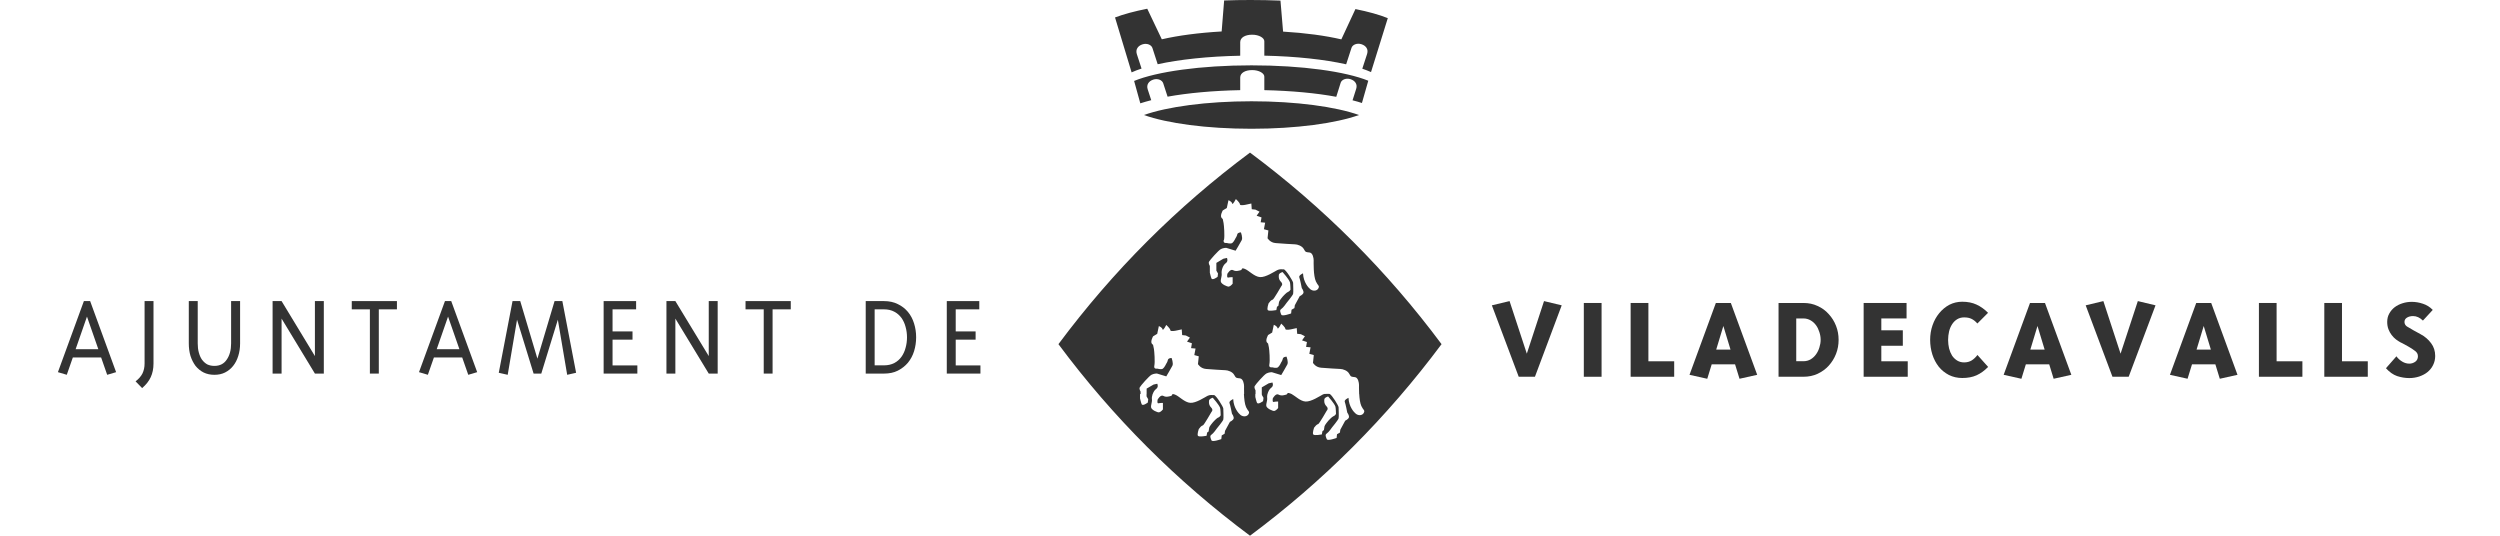 <?xml version="1.0" encoding="UTF-8" standalone="no"?> <svg xmlns="http://www.w3.org/2000/svg" xmlns:xlink="http://www.w3.org/1999/xlink" xmlns:serif="http://www.serif.com/" width="100%" height="100%" viewBox="0 0 210 45" version="1.1" xml:space="preserve" style="fill-rule:evenodd;clip-rule:evenodd;stroke-linejoin:round;stroke-miterlimit:2;"> <g> <path d="M88.909,28.909C93.486,22.763 98.848,17.395 105,12.818C111.147,17.395 116.514,22.757 121.091,28.909C116.514,35.056 111.152,40.423 105,45C98.853,40.423 93.486,35.062 88.909,28.909ZM102.792,20.165C102.723,20.471 103.035,20.408 103.035,20.408C103.035,20.408 103.375,20.512 103.514,20.408C103.652,20.304 103.791,19.998 103.791,19.998C103.791,19.998 103.895,19.86 103.929,19.692C103.964,19.519 104.235,19.519 104.235,19.519C104.235,19.519 104.408,19.963 104.305,20.171C104.201,20.379 103.791,21.06 103.791,21.06L103,20.818C103,20.818 102.758,20.818 102.556,20.922C102.348,21.025 101.627,21.851 101.557,21.983C101.488,22.122 101.627,22.341 101.627,22.341L101.627,22.907C101.627,22.907 101.713,23.282 101.765,23.392C101.857,23.576 102.279,23.253 102.279,23.253L102.313,22.976L102.175,22.734L102.175,22.082L102.758,21.735L103.064,21.666C103.064,21.666 103.202,21.943 102.96,22.11C102.717,22.284 102.585,22.728 102.619,22.97C102.654,23.213 102.515,23.449 102.55,23.657C102.585,23.865 103.098,24.102 103.231,24.073C103.381,24.038 103.543,23.83 103.543,23.83L103.543,23.282C103.543,23.282 103.3,23.282 103.168,23.317C103.029,23.351 103.098,23.005 103.098,23.005C103.098,23.005 103.341,22.561 103.577,22.693C103.82,22.832 104.091,22.728 104.23,22.693C104.368,22.659 104.23,22.451 104.57,22.589C104.916,22.728 105.361,23.242 105.84,23.276C106.319,23.311 107.075,22.797 107.283,22.693C107.49,22.589 107.658,22.624 107.831,22.624C108.004,22.624 108.622,23.623 108.622,23.755C108.622,23.888 108.656,24.546 108.622,24.684C108.587,24.823 108.073,25.441 108.073,25.441C108.073,25.441 107.796,25.85 107.629,25.954C107.456,26.058 107.56,26.26 107.629,26.433C107.698,26.606 108.454,26.329 108.454,26.329L108.489,26.018L108.731,25.879L108.766,25.637L109.176,24.881C109.176,24.881 109.441,24.76 109.487,24.604C109.533,24.442 109.349,24.194 109.349,24.194C109.349,24.194 109.21,23.472 109.141,23.299C109.072,23.126 109.453,22.959 109.453,22.959C109.487,23.715 109.914,24.177 110.07,24.298C110.313,24.488 110.647,24.442 110.757,24.194C110.849,23.986 110.699,23.998 110.538,23.646C110.313,23.167 110.347,22.035 110.347,21.862C110.347,21.689 110.278,21.245 110.007,21.21C109.73,21.175 109.666,21.21 109.528,20.933C109.389,20.656 108.979,20.523 108.772,20.523C108.564,20.523 107.64,20.454 107.161,20.419C106.682,20.385 106.475,20.01 106.475,20.01L106.544,19.357L106.169,19.254L106.273,18.705L105.897,18.671L105.967,18.261L105.557,18.122L105.799,17.782L105.459,17.609L105.147,17.574L105.113,17.095L104.634,17.199C104.634,17.199 104.154,17.303 104.154,17.164C104.154,17.026 103.814,16.72 103.814,16.72C103.814,16.72 103.537,17.268 103.502,17.095C103.468,16.922 103.191,16.818 103.191,16.818L103.052,17.47L102.712,17.678C102.712,17.678 102.469,18.099 102.608,18.295C102.642,18.342 102.712,18.399 102.712,18.399L102.781,18.74C102.816,18.913 102.885,19.836 102.816,20.148L102.792,20.165ZM114.175,33.105L114.168,33.105C114.151,32.741 114.156,32.418 114.156,32.332C114.156,32.159 114.087,31.714 113.816,31.679C113.539,31.645 113.475,31.679 113.337,31.402C113.198,31.125 112.789,30.993 112.587,30.993C112.385,30.993 111.455,30.923 110.976,30.889C110.497,30.854 110.29,30.479 110.29,30.479L110.359,29.827L109.984,29.723L110.088,29.175L109.712,29.14L109.782,28.73L109.372,28.592L109.614,28.245L109.274,28.072L108.962,28.038L108.927,27.559L108.448,27.663C108.448,27.663 107.969,27.766 107.969,27.628C107.969,27.489 107.623,27.184 107.623,27.184C107.623,27.184 107.352,27.732 107.311,27.559C107.277,27.386 107,27.282 107,27.282L106.861,27.934L106.521,28.142C106.521,28.142 106.278,28.563 106.417,28.759C106.452,28.805 106.521,28.863 106.521,28.863L106.59,29.204C106.625,29.377 106.694,30.3 106.625,30.612C106.555,30.923 106.867,30.854 106.867,30.854C106.867,30.854 107.208,30.958 107.346,30.854C107.485,30.75 107.617,30.444 107.617,30.444C107.617,30.444 107.721,30.306 107.756,30.133C107.79,29.96 108.068,29.96 108.068,29.96C108.068,29.96 108.241,30.404 108.137,30.612C108.033,30.82 107.623,31.506 107.623,31.506L106.832,31.264C106.832,31.264 106.59,31.264 106.388,31.368C106.18,31.472 105.459,32.297 105.395,32.43C105.326,32.568 105.465,32.793 105.465,32.793L105.465,33.099L105.447,33.099L105.447,33.347C105.447,33.347 105.534,33.723 105.586,33.832C105.678,34.017 106.099,33.694 106.099,33.694L106.134,33.417L105.996,33.174L105.996,33.105L105.99,33.105L105.99,32.539L106.573,32.199L106.884,32.13C106.884,32.13 107.023,32.407 106.78,32.574C106.63,32.684 106.521,32.897 106.469,33.105L106.465,33.105C106.439,33.22 106.429,33.329 106.44,33.417C106.475,33.659 106.336,33.896 106.371,34.104C106.405,34.311 106.919,34.548 107.052,34.519C107.202,34.484 107.363,34.277 107.363,34.277L107.363,33.728C107.363,33.728 107.121,33.728 106.988,33.763C106.85,33.798 106.919,33.457 106.919,33.457C106.919,33.457 107.161,33.013 107.398,33.145C107.64,33.284 107.912,33.18 108.05,33.145C108.085,33.134 108.102,33.117 108.114,33.093L108.12,33.093C108.149,33.032 108.157,32.961 108.391,33.053C108.416,33.063 108.447,33.078 108.477,33.093L108.489,33.093C108.818,33.272 109.222,33.699 109.66,33.728C110.139,33.763 110.896,33.249 111.103,33.145C111.155,33.122 111.201,33.099 111.253,33.093L111.306,33.093C111.427,33.075 111.536,33.088 111.646,33.088C111.655,33.088 111.664,33.088 111.676,33.093L111.698,33.093C111.911,33.215 112.442,34.086 112.442,34.213C112.442,34.352 112.477,35.004 112.442,35.142C112.408,35.281 111.894,35.898 111.894,35.898C111.894,35.898 111.617,36.308 111.45,36.412C111.276,36.516 111.38,36.718 111.45,36.891C111.519,37.064 112.275,36.787 112.275,36.787L112.31,36.476L112.552,36.337L112.587,36.095L112.996,35.339C112.996,35.339 113.262,35.217 113.308,35.062C113.354,34.9 113.169,34.652 113.169,34.652C113.169,34.652 113.031,33.93 112.962,33.757C112.892,33.584 113.273,33.417 113.273,33.417C113.308,34.173 113.735,34.634 113.891,34.756C114.133,34.946 114.468,34.9 114.572,34.652C114.664,34.444 114.514,34.456 114.353,34.104C114.245,33.865 114.193,33.464 114.175,33.105ZM101.871,33.408C101.816,33.425 101.526,33.523 101.557,33.711C101.557,33.711 101.505,34 101.73,34.225C101.95,34.444 101.765,34.6 101.765,34.6C101.765,34.6 101.13,35.714 101.044,35.731C100.957,35.748 100.853,35.852 100.853,35.852L100.697,36.043C100.697,36.043 100.542,36.487 100.628,36.608C100.715,36.73 101.35,36.608 101.35,36.608L101.402,36.331L101.523,36.245L101.575,35.916C101.592,35.812 101.898,35.454 101.898,35.454C101.898,35.454 102.21,35.108 102.325,35.079C102.446,35.044 102.538,34.888 102.538,34.888C102.538,34.888 102.527,34.357 102.487,34.254C102.387,33.988 101.909,33.45 101.871,33.408ZM107.735,22.852C107.679,22.868 107.39,22.961 107.421,23.149C107.421,23.149 107.369,23.444 107.594,23.663C107.814,23.882 107.629,24.038 107.629,24.038C107.629,24.038 106.994,25.152 106.907,25.169C106.821,25.187 106.717,25.29 106.717,25.29L106.561,25.481C106.561,25.481 106.405,25.925 106.492,26.047C106.578,26.168 107.213,26.047 107.213,26.047L107.265,25.77L107.386,25.683L107.438,25.36C107.456,25.256 107.762,24.898 107.762,24.898C107.762,24.898 108.073,24.558 108.189,24.523C108.31,24.488 108.402,24.332 108.402,24.332C108.402,24.332 108.391,23.801 108.35,23.698C108.251,23.431 107.772,22.893 107.735,22.852ZM104.506,33.088C104.495,32.775 104.501,32.51 104.501,32.436C104.501,32.262 104.432,31.818 104.16,31.783C103.889,31.749 103.82,31.783 103.681,31.506C103.543,31.229 103.133,31.097 102.925,31.097C102.717,31.097 101.794,31.027 101.315,30.993C100.836,30.958 100.628,30.583 100.628,30.583L100.697,29.931L100.322,29.827L100.426,29.279L100.051,29.244L100.12,28.834L99.71,28.696L99.953,28.355L99.612,28.182L99.301,28.147L99.266,27.668L98.787,27.772C98.787,27.772 98.308,27.876 98.308,27.738C98.308,27.599 97.967,27.293 97.967,27.293C97.967,27.293 97.69,27.841 97.656,27.668C97.621,27.495 97.344,27.391 97.344,27.391L97.206,28.043L96.859,28.251C96.859,28.251 96.617,28.673 96.755,28.869C96.79,28.915 96.859,28.973 96.859,28.973L96.929,29.313C96.963,29.486 97.033,30.41 96.963,30.721C96.894,31.033 97.206,30.964 97.206,30.964C97.206,30.964 97.546,31.068 97.685,30.964C97.823,30.86 97.962,30.554 97.962,30.554C97.962,30.554 98.066,30.416 98.1,30.242C98.135,30.069 98.412,30.069 98.412,30.069C98.412,30.069 98.585,30.514 98.481,30.721C98.377,30.929 97.967,31.616 97.967,31.616L97.177,31.374C97.177,31.374 96.934,31.374 96.732,31.477C96.525,31.581 95.809,32.401 95.74,32.539C95.67,32.678 95.809,32.897 95.809,32.897L95.809,33.099L95.767,33.099L95.763,33.105L95.763,33.469C95.763,33.469 95.849,33.844 95.901,33.953C95.994,34.138 96.415,33.815 96.415,33.815L96.45,33.538L96.311,33.295L96.311,33.105L96.317,33.105L96.317,32.643L96.9,32.303L97.211,32.234C97.211,32.234 97.35,32.511 97.108,32.678C96.981,32.77 96.888,32.932 96.825,33.105L96.819,33.105C96.767,33.261 96.744,33.422 96.761,33.538C96.796,33.78 96.657,34.017 96.692,34.225C96.727,34.432 97.24,34.669 97.373,34.634C97.523,34.6 97.685,34.392 97.685,34.392L97.685,33.844C97.685,33.844 97.442,33.844 97.31,33.878C97.171,33.913 97.24,33.567 97.24,33.567C97.24,33.567 97.483,33.122 97.719,33.255C97.962,33.394 98.233,33.29 98.371,33.255C98.51,33.22 98.371,33.013 98.712,33.151C99.058,33.29 99.503,33.803 99.982,33.838C100.461,33.873 101.217,33.359 101.425,33.255C101.632,33.151 101.8,33.186 101.973,33.186C102.146,33.186 102.758,34.184 102.758,34.317C102.758,34.45 102.792,35.108 102.758,35.24C102.723,35.379 102.21,35.997 102.21,35.997C102.21,35.997 101.932,36.406 101.765,36.51C101.592,36.614 101.696,36.822 101.765,36.989C101.834,37.162 102.59,36.885 102.59,36.885L102.625,36.574L102.867,36.435L102.902,36.193L103.312,35.437C103.312,35.437 103.577,35.316 103.624,35.16C103.67,34.998 103.485,34.75 103.485,34.75C103.485,34.75 103.346,34.028 103.277,33.861C103.208,33.688 103.589,33.521 103.589,33.521C103.624,34.277 104.051,34.738 104.206,34.86C104.449,35.044 104.784,34.998 104.893,34.756C104.986,34.542 104.836,34.559 104.674,34.207C104.553,33.942 104.507,33.48 104.489,33.088L104.506,33.088ZM111.564,33.302C111.543,33.307 111.208,33.4 111.242,33.601C111.242,33.601 111.19,33.89 111.415,34.115C111.634,34.34 111.45,34.49 111.45,34.49C111.45,34.49 110.815,35.604 110.728,35.621C110.642,35.639 110.538,35.743 110.538,35.743L110.382,35.927C110.382,35.927 110.226,36.372 110.313,36.493C110.399,36.614 111.034,36.493 111.034,36.493L111.086,36.216L111.207,36.129L111.259,35.806C111.276,35.702 111.582,35.339 111.582,35.339C111.582,35.339 111.894,34.998 112.009,34.963C112.131,34.929 112.223,34.773 112.223,34.773C112.223,34.773 112.211,34.242 112.171,34.138C112.076,33.885 111.638,33.385 111.564,33.302Z" style="fill:#333;"></path> <path d="M96.092,9.661C98.037,8.969 101.355,8.507 105.124,8.507C108.893,8.507 112.211,8.969 114.156,9.661C112.211,10.354 108.893,10.816 105.124,10.816C101.355,10.816 98.037,10.36 96.092,9.661ZM95.053,6.072L93.662,1.466C94.389,1.189 95.301,0.947 96.369,0.733L97.592,3.301C98.966,2.984 100.692,2.753 102.619,2.643L102.827,0.04C103.548,0.012 104.287,0 105.043,0C105.903,0 106.74,0.017 107.56,0.052L107.779,2.655C109.649,2.765 111.328,2.995 112.673,3.307L113.856,0.762C114.941,0.981 115.859,1.235 116.575,1.524L115.166,6.054C114.947,5.956 114.705,5.864 114.433,5.771L114.861,4.456L114.837,4.519C114.959,4.155 114.757,3.844 114.37,3.717C113.983,3.59 113.614,3.757 113.527,4.017L113.077,5.402C111.282,4.998 108.881,4.733 106.203,4.675L106.203,3.463C106.203,3.186 105.765,2.915 105.182,2.915C104.599,2.915 104.178,3.151 104.178,3.544L104.178,3.474L104.178,4.681C101.482,4.733 99.058,4.998 97.246,5.396L96.802,4.028C96.715,3.769 96.346,3.601 95.959,3.728C95.572,3.855 95.376,4.167 95.492,4.531L95.468,4.467L95.89,5.76C95.572,5.864 95.295,5.968 95.047,6.083L95.053,6.072ZM114.399,8.651C114.156,8.571 113.897,8.496 113.614,8.426L113.943,7.387L113.92,7.457C114.041,7.093 113.839,6.781 113.452,6.654C113.066,6.528 112.696,6.695 112.615,6.955L112.246,8.132C110.572,7.82 108.489,7.624 106.203,7.572L106.203,6.435C106.203,6.158 105.765,5.887 105.182,5.887C104.599,5.887 104.178,6.124 104.178,6.51L104.178,6.441L104.178,7.572C101.875,7.618 99.774,7.815 98.077,8.12L97.708,6.989C97.621,6.73 97.252,6.562 96.871,6.689C96.484,6.816 96.288,7.128 96.403,7.491L96.38,7.422L96.704,8.415C96.375,8.501 96.069,8.588 95.786,8.68L95.266,6.799C97.159,6.02 100.865,5.489 105.124,5.489C109.383,5.489 113.025,6.008 114.936,6.781L114.399,8.663L114.399,8.651Z" style="fill:#333;"></path> </g> <g> <path d="M129.698,25.292L128.253,29.708L126.803,25.292L125.317,25.648L127.572,31.647L128.935,31.647L131.183,25.648L129.698,25.292Z" style="fill:#333;fill-rule:nonzero;"></path> <rect x="133.041" y="25.45" width="1.491" height="6.198" style="fill:#333;fill-rule:nonzero;"></rect> <path d="M138.465,30.348L138.465,25.45L136.973,25.45L136.973,31.647L140.632,31.647L140.632,30.348L138.465,30.348Z" style="fill:#333;fill-rule:nonzero;"></path> <path d="M144.762,27.383L145.362,29.364L144.162,29.364L144.762,27.383ZM143.41,31.816L143.783,30.605L145.746,30.605L146.119,31.816L147.604,31.484L145.391,25.45L144.132,25.45L141.919,31.484L143.404,31.816L143.41,31.816Z" style="fill:#333;"></path> <path d="M151.484,25.45L149.398,25.45L149.398,31.647L151.484,31.647C151.926,31.647 152.323,31.566 152.684,31.397C153.051,31.222 153.359,31.001 153.616,30.715C153.878,30.424 154.082,30.098 154.227,29.725C154.373,29.352 154.443,28.962 154.443,28.548C154.443,28.135 154.373,27.739 154.227,27.372C154.082,26.999 153.878,26.673 153.616,26.387C153.359,26.096 153.051,25.869 152.684,25.706C152.323,25.531 151.926,25.45 151.484,25.45ZM150.884,26.749L151.484,26.749C151.711,26.749 151.915,26.807 152.095,26.912C152.276,27.016 152.427,27.156 152.55,27.325C152.672,27.494 152.765,27.692 152.829,27.902C152.899,28.112 152.934,28.327 152.934,28.543C152.934,28.758 152.899,28.968 152.829,29.183C152.765,29.399 152.672,29.591 152.55,29.76C152.427,29.935 152.276,30.075 152.095,30.185C151.915,30.29 151.711,30.343 151.484,30.343L150.884,30.343L150.884,26.749Z" style="fill:#333;"></path> <path d="M158.031,30.348L158.031,29.044L159.837,29.044L159.837,27.745L158.031,27.745L158.031,26.749L160.151,26.749L160.151,25.45L156.546,25.45L156.546,31.647L160.25,31.647L160.25,30.348L158.031,30.348Z" style="fill:#333;fill-rule:nonzero;"></path> <path d="M164.829,25.345C164.439,25.345 164.078,25.432 163.746,25.601C163.419,25.776 163.14,26.009 162.895,26.306C162.656,26.597 162.464,26.935 162.33,27.331C162.196,27.715 162.132,28.123 162.132,28.548C162.132,28.974 162.196,29.387 162.318,29.778C162.441,30.162 162.621,30.506 162.854,30.803C163.087,31.094 163.373,31.321 163.705,31.496C164.043,31.665 164.415,31.752 164.829,31.752C165.289,31.752 165.691,31.677 166.029,31.525C166.373,31.368 166.699,31.135 167.002,30.82L166.105,29.818C165.965,30.005 165.808,30.156 165.627,30.273C165.446,30.383 165.237,30.442 164.986,30.442C164.765,30.442 164.573,30.389 164.398,30.284C164.235,30.179 164.089,30.046 163.973,29.871C163.862,29.69 163.781,29.492 163.722,29.265C163.67,29.038 163.641,28.799 163.641,28.554C163.641,28.31 163.67,28.071 163.722,27.844C163.775,27.616 163.862,27.418 163.973,27.244C164.089,27.063 164.229,26.923 164.398,26.818C164.573,26.714 164.765,26.661 164.986,26.661C165.237,26.661 165.441,26.702 165.604,26.783C165.767,26.859 165.936,26.987 166.099,27.174L166.996,26.277C166.693,25.968 166.367,25.741 166.023,25.583C165.685,25.426 165.283,25.345 164.823,25.345L164.829,25.345Z" style="fill:#333;fill-rule:nonzero;"></path> <path d="M171.149,27.383L171.749,29.364L170.549,29.364L171.149,27.383ZM169.798,31.816L170.171,30.605L172.134,30.605L172.506,31.816L173.992,31.484L171.778,25.45L170.52,25.45L168.307,31.484L169.792,31.816L169.798,31.816Z" style="fill:#333;"></path> <path d="M179.578,25.292L178.128,29.708L176.683,25.292L175.198,25.648L177.446,31.647L178.809,31.647L181.064,25.648L179.578,25.292Z" style="fill:#333;fill-rule:nonzero;"></path> <path d="M185.112,27.383L185.712,29.364L184.512,29.364L185.112,27.383ZM183.755,31.816L184.128,30.605L186.091,30.605L186.463,31.816L187.949,31.484L185.741,25.45L184.483,25.45L182.275,31.484L183.761,31.816L183.755,31.816Z" style="fill:#333;"></path> <path d="M191.234,30.348L191.234,25.45L189.749,25.45L189.749,31.647L193.401,31.647L193.401,30.348L191.234,30.348Z" style="fill:#333;fill-rule:nonzero;"></path> <path d="M196.727,30.348L196.727,25.45L195.242,25.45L195.242,31.647L198.894,31.647L198.894,30.348L196.727,30.348Z" style="fill:#333;fill-rule:nonzero;"></path> <path d="M201.714,28.787L202.279,29.096C202.512,29.23 202.71,29.352 202.867,29.48C203.024,29.597 203.106,29.743 203.106,29.923C203.106,30.127 203.03,30.279 202.879,30.389C202.727,30.494 202.558,30.546 202.383,30.546C202.174,30.546 201.976,30.488 201.783,30.372C201.591,30.255 201.428,30.11 201.3,29.929L200.42,30.931C200.712,31.251 201.02,31.473 201.352,31.589C201.69,31.7 202.034,31.758 202.383,31.758C202.68,31.758 202.96,31.711 203.222,31.624C203.49,31.531 203.723,31.409 203.915,31.251C204.113,31.088 204.271,30.89 204.381,30.663C204.498,30.43 204.556,30.174 204.556,29.9C204.556,29.486 204.44,29.131 204.212,28.828C203.985,28.519 203.688,28.263 203.315,28.065L202.75,27.756C202.5,27.616 202.308,27.506 202.174,27.418C202.046,27.325 201.976,27.197 201.976,27.046C201.976,26.888 202.046,26.766 202.18,26.684C202.319,26.597 202.488,26.55 202.698,26.55C202.995,26.55 203.269,26.679 203.525,26.929L204.352,26.032C204.108,25.782 203.834,25.613 203.525,25.514C203.216,25.409 202.902,25.356 202.593,25.356C202.325,25.356 202.069,25.391 201.818,25.473C201.568,25.549 201.352,25.659 201.154,25.805C200.968,25.95 200.816,26.125 200.7,26.335C200.583,26.539 200.525,26.778 200.525,27.04C200.525,27.267 200.56,27.471 200.63,27.657C200.7,27.838 200.787,27.995 200.898,28.141C201.009,28.286 201.131,28.414 201.271,28.519C201.416,28.624 201.562,28.717 201.714,28.799L201.714,28.787Z" style="fill:#333;fill-rule:nonzero;"></path> </g> <g> <path d="M7.303,26.586L8.259,29.332L6.353,29.332L7.309,26.586L7.303,26.586ZM5.609,31.484L6.119,30.025L8.494,30.025L9.003,31.484L9.753,31.261L7.572,25.292L7.046,25.292L4.865,31.261L5.615,31.484L5.609,31.484Z" style="fill:#333;"></path> <path d="M12.145,25.292L12.145,30.529C12.145,30.855 12.082,31.135 11.962,31.381C11.842,31.616 11.647,31.833 11.389,32.034L11.939,32.6C12.271,32.314 12.511,32.011 12.66,31.685C12.814,31.358 12.894,30.975 12.894,30.529L12.894,25.292L12.145,25.292Z" style="fill:#333;fill-rule:nonzero;"></path> <path d="M20.168,25.292L19.413,25.292L19.413,28.846C19.413,29.121 19.384,29.378 19.321,29.607C19.258,29.836 19.167,30.036 19.046,30.208C18.932,30.38 18.789,30.511 18.612,30.603C18.44,30.689 18.245,30.735 18.011,30.735C17.776,30.735 17.576,30.689 17.398,30.603C17.232,30.506 17.084,30.374 16.963,30.208C16.849,30.042 16.763,29.842 16.7,29.607C16.637,29.378 16.609,29.126 16.609,28.846L16.609,25.292L15.859,25.292L15.859,28.846C15.859,29.224 15.905,29.579 16.002,29.899C16.105,30.22 16.248,30.494 16.425,30.735C16.614,30.969 16.843,31.158 17.106,31.29C17.375,31.421 17.679,31.484 18.011,31.484C18.343,31.484 18.64,31.421 18.903,31.29C19.172,31.152 19.401,30.969 19.584,30.735C19.773,30.5 19.916,30.22 20.014,29.899C20.117,29.573 20.168,29.224 20.168,28.846L20.168,25.292Z" style="fill:#333;fill-rule:nonzero;"></path> <path d="M26.452,31.381L27.201,31.381L27.201,25.292L26.452,25.292L26.452,29.91L23.653,25.292L22.898,25.292L22.898,31.381L23.653,31.381L23.653,26.763L26.452,31.381Z" style="fill:#333;fill-rule:nonzero;"></path> <path d="M31.82,31.381L31.82,25.985L33.342,25.985L33.342,25.292L29.548,25.292L29.548,25.985L31.07,25.985L31.07,31.381L31.82,31.381Z" style="fill:#333;fill-rule:nonzero;"></path> <path d="M37.634,26.586L38.59,29.332L36.684,29.332L37.64,26.586L37.634,26.586ZM35.94,31.484L36.449,30.025L38.824,30.025L39.334,31.484L40.083,31.261L37.903,25.292L37.376,25.292L35.196,31.261L35.946,31.484L35.94,31.484Z" style="fill:#333;"></path> <path d="M44.822,31.381L45.468,31.381L46.859,26.855L47.643,31.484L48.393,31.313L47.237,25.292L46.584,25.292L45.142,30.128L43.7,25.292L43.053,25.292L41.897,31.313L42.647,31.484L43.431,26.855L44.822,31.381Z" style="fill:#333;fill-rule:nonzero;"></path> <path d="M51.454,30.695L51.454,28.531L53.131,28.531L53.131,27.839L51.454,27.839L51.454,25.985L53.434,25.985L53.434,25.292L50.705,25.292L50.705,31.381L53.538,31.381L53.538,30.695L51.454,30.695Z" style="fill:#333;fill-rule:nonzero;"></path> <path d="M59.535,31.381L60.285,31.381L60.285,25.292L59.535,25.292L59.535,29.91L56.731,25.292L55.981,25.292L55.981,31.381L56.731,31.381L56.731,26.763L59.535,31.381Z" style="fill:#333;fill-rule:nonzero;"></path> <path d="M64.897,31.381L64.897,25.985L66.425,25.985L66.425,25.292L62.625,25.292L62.625,25.985L64.153,25.985L64.153,31.381L64.897,31.381Z" style="fill:#333;fill-rule:nonzero;"></path> <path d="M73.47,25.985L74.26,25.985C74.592,25.985 74.878,26.053 75.124,26.185C75.37,26.317 75.564,26.488 75.725,26.706C75.879,26.923 75.994,27.175 76.068,27.455C76.148,27.742 76.188,28.033 76.188,28.337C76.188,28.64 76.148,28.938 76.068,29.218C75.994,29.504 75.879,29.75 75.725,29.968C75.57,30.185 75.37,30.363 75.124,30.494C74.878,30.62 74.592,30.689 74.26,30.689L73.47,30.689L73.47,25.979L73.47,25.985ZM74.26,25.292L72.72,25.292L72.72,31.381L74.26,31.381C74.7,31.381 75.084,31.301 75.416,31.135C75.753,30.963 76.039,30.74 76.268,30.466C76.497,30.185 76.669,29.865 76.783,29.498C76.898,29.126 76.955,28.737 76.955,28.331C76.955,27.925 76.898,27.541 76.783,27.175C76.669,26.803 76.497,26.477 76.268,26.202C76.039,25.927 75.753,25.704 75.416,25.544C75.084,25.378 74.7,25.292 74.26,25.292Z" style="fill:#333;"></path> <path d="M80.28,30.695L80.28,28.531L81.951,28.531L81.951,27.839L80.28,27.839L80.28,25.985L82.26,25.985L82.26,25.292L79.53,25.292L79.53,31.381L82.357,31.381L82.357,30.695L80.28,30.695Z" style="fill:#333;fill-rule:nonzero;"></path> </g> </svg> 